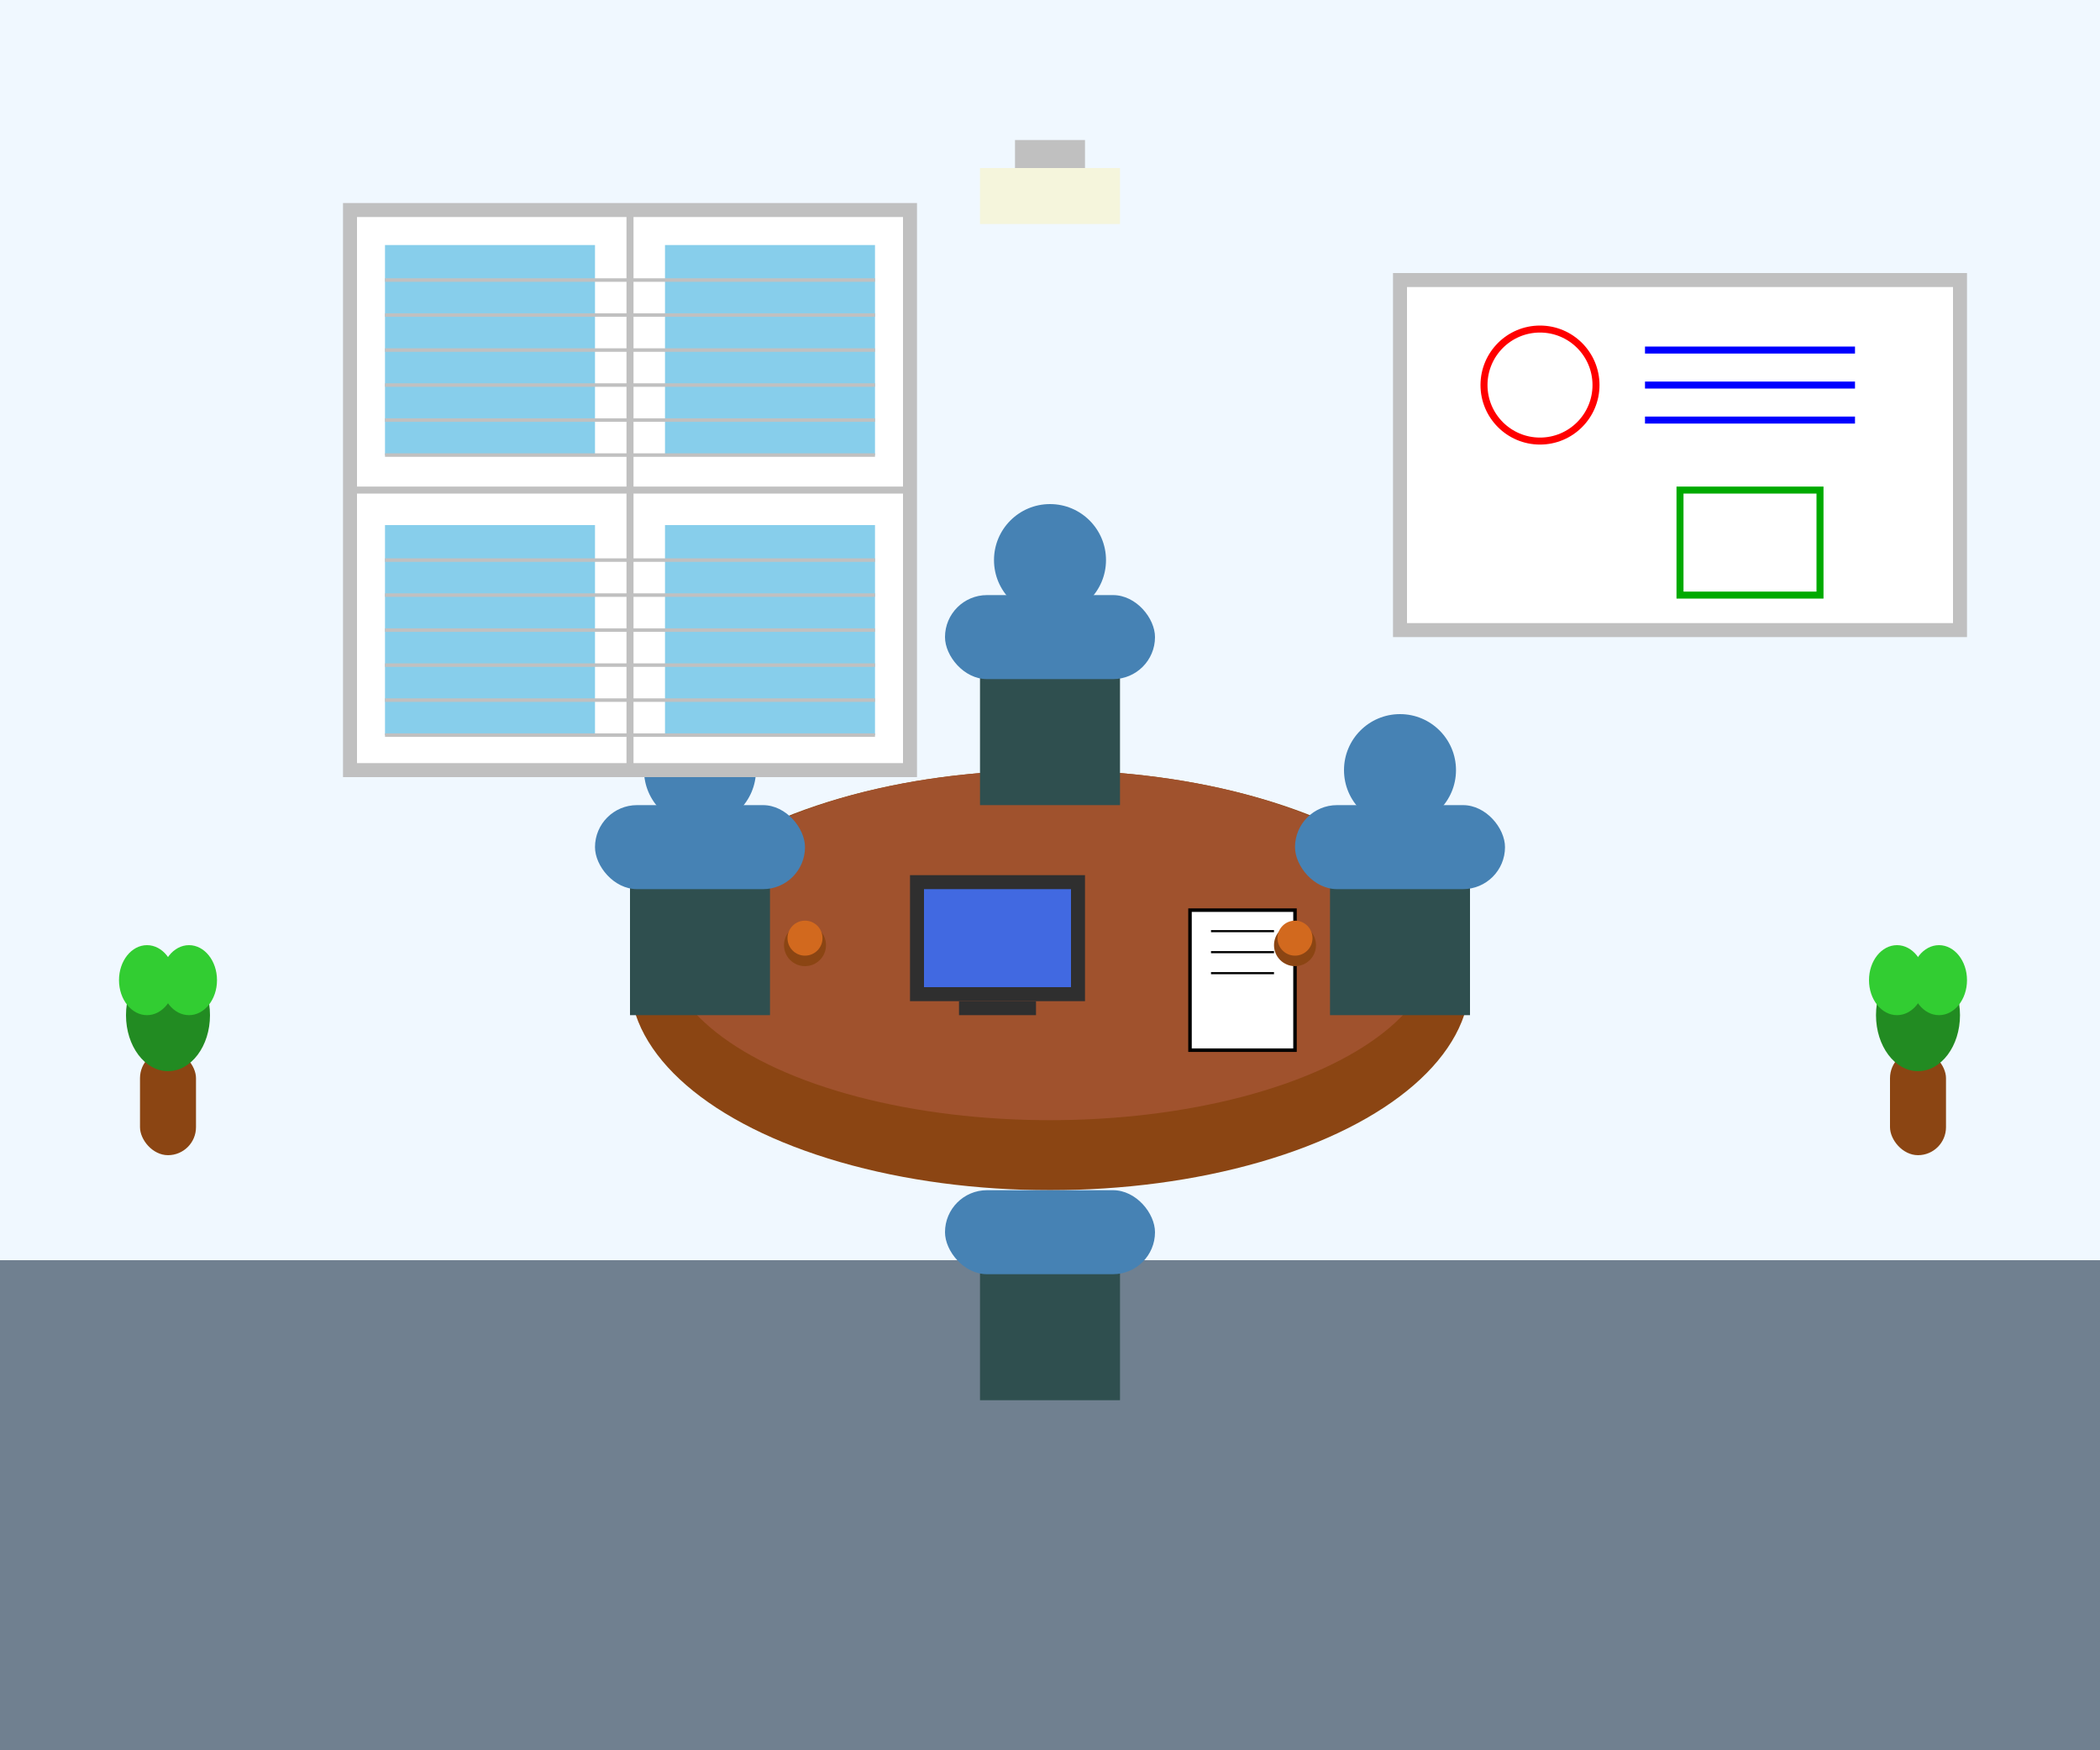 <?xml version="1.0" encoding="UTF-8"?>
<svg width="300" height="250" viewBox="0 0 300 250" xmlns="http://www.w3.org/2000/svg">
  <!-- Background -->
  <rect width="300" height="250" fill="#f8f9fa"/>
  
  <!-- Floor -->
  <rect x="0" y="180" width="300" height="70" fill="#708090"/>
  
  <!-- Wall -->
  <rect x="0" y="0" width="300" height="180" fill="#F0F8FF"/>
  
  <!-- Conference Table -->
  <ellipse cx="150" cy="140" rx="60" ry="30" fill="#8B4513"/>
  <ellipse cx="150" cy="135" rx="55" ry="25" fill="#A0522D"/>
  
  <!-- Office Chairs -->
  <rect x="90" y="120" width="20" height="25" fill="#2F4F4F"/>
  <rect x="85" y="115" width="30" height="12" rx="6" fill="#4682B4"/>
  <circle cx="100" cy="110" r="8" fill="#4682B4"/>
  
  <rect x="190" y="120" width="20" height="25" fill="#2F4F4F"/>
  <rect x="185" y="115" width="30" height="12" rx="6" fill="#4682B4"/>
  <circle cx="200" cy="110" r="8" fill="#4682B4"/>
  
  <rect x="140" y="90" width="20" height="25" fill="#2F4F4F"/>
  <rect x="135" y="85" width="30" height="12" rx="6" fill="#4682B4"/>
  <circle cx="150" cy="80" r="8" fill="#4682B4"/>
  
  <rect x="140" y="175" width="20" height="25" fill="#2F4F4F"/>
  <rect x="135" y="170" width="30" height="12" rx="6" fill="#4682B4"/>
  
  <!-- Laptop on Table -->
  <rect x="130" y="125" width="25" height="18" fill="#2F2F2F"/>
  <rect x="132" y="127" width="21" height="14" fill="#4169E1"/>
  <rect x="137" y="143" width="11" height="2" fill="#2F2F2F"/>
  
  <!-- Documents -->
  <rect x="170" y="130" width="15" height="20" fill="#FFFFFF" stroke="#000" stroke-width="0.5"/>
  <line x1="173" y1="133" x2="182" y2="133" stroke="#000" stroke-width="0.3"/>
  <line x1="173" y1="136" x2="182" y2="136" stroke="#000" stroke-width="0.3"/>
  <line x1="173" y1="139" x2="182" y2="139" stroke="#000" stroke-width="0.3"/>
  
  <!-- Coffee Cups -->
  <circle cx="115" cy="135" r="3" fill="#8B4513"/>
  <circle cx="115" cy="134" r="2.5" fill="#D2691E"/>
  
  <circle cx="185" cy="135" r="3" fill="#8B4513"/>
  <circle cx="185" cy="134" r="2.5" fill="#D2691E"/>
  
  <!-- Modern Windows -->
  <rect x="50" y="30" width="80" height="80" fill="#FFFFFF" stroke="#C0C0C0" stroke-width="2"/>
  <line x1="90" y1="30" x2="90" y2="110" stroke="#C0C0C0" stroke-width="1"/>
  <line x1="50" y1="70" x2="130" y2="70" stroke="#C0C0C0" stroke-width="1"/>
  
  <!-- Window View -->
  <rect x="55" y="35" width="30" height="30" fill="#87CEEB"/>
  <rect x="95" y="35" width="30" height="30" fill="#87CEEB"/>
  <rect x="55" y="75" width="30" height="30" fill="#87CEEB"/>
  <rect x="95" y="75" width="30" height="30" fill="#87CEEB"/>
  
  <!-- Office Blinds -->
  <g stroke="#C0C0C0" stroke-width="0.5">
    <line x1="55" y1="40" x2="125" y2="40"/>
    <line x1="55" y1="45" x2="125" y2="45"/>
    <line x1="55" y1="50" x2="125" y2="50"/>
    <line x1="55" y1="55" x2="125" y2="55"/>
    <line x1="55" y1="60" x2="125" y2="60"/>
    <line x1="55" y1="65" x2="125" y2="65"/>
    <line x1="55" y1="80" x2="125" y2="80"/>
    <line x1="55" y1="85" x2="125" y2="85"/>
    <line x1="55" y1="90" x2="125" y2="90"/>
    <line x1="55" y1="95" x2="125" y2="95"/>
    <line x1="55" y1="100" x2="125" y2="100"/>
    <line x1="55" y1="105" x2="125" y2="105"/>
  </g>
  
  <!-- Whiteboard -->
  <rect x="200" y="40" width="80" height="50" fill="#FFFFFF" stroke="#C0C0C0" stroke-width="2"/>
  <circle cx="220" cy="55" r="8" fill="none" stroke="#FF0000" stroke-width="1"/>
  <line x1="235" y1="50" x2="265" y2="50" stroke="#0000FF" stroke-width="1"/>
  <line x1="235" y1="55" x2="265" y2="55" stroke="#0000FF" stroke-width="1"/>
  <line x1="235" y1="60" x2="265" y2="60" stroke="#0000FF" stroke-width="1"/>
  <rect x="240" y="70" width="20" height="15" fill="none" stroke="#00AA00" stroke-width="1"/>
  
  <!-- Office Plants -->
  <rect x="20" y="150" width="8" height="15" rx="4" fill="#8B4513"/>
  <ellipse cx="24" cy="145" rx="6" ry="8" fill="#228B22"/>
  <ellipse cx="21" cy="140" rx="4" ry="5" fill="#32CD32"/>
  <ellipse cx="27" cy="140" rx="4" ry="5" fill="#32CD32"/>
  
  <rect x="270" y="150" width="8" height="15" rx="4" fill="#8B4513"/>
  <ellipse cx="274" cy="145" rx="6" ry="8" fill="#228B22"/>
  <ellipse cx="271" cy="140" rx="4" ry="5" fill="#32CD32"/>
  <ellipse cx="277" cy="140" rx="4" ry="5" fill="#32CD32"/>
  
  <!-- Ceiling Light -->
  <rect x="145" y="20" width="10" height="4" fill="#C0C0C0"/>
  <rect x="140" y="24" width="20" height="8" fill="#F5F5DC"/>
</svg>